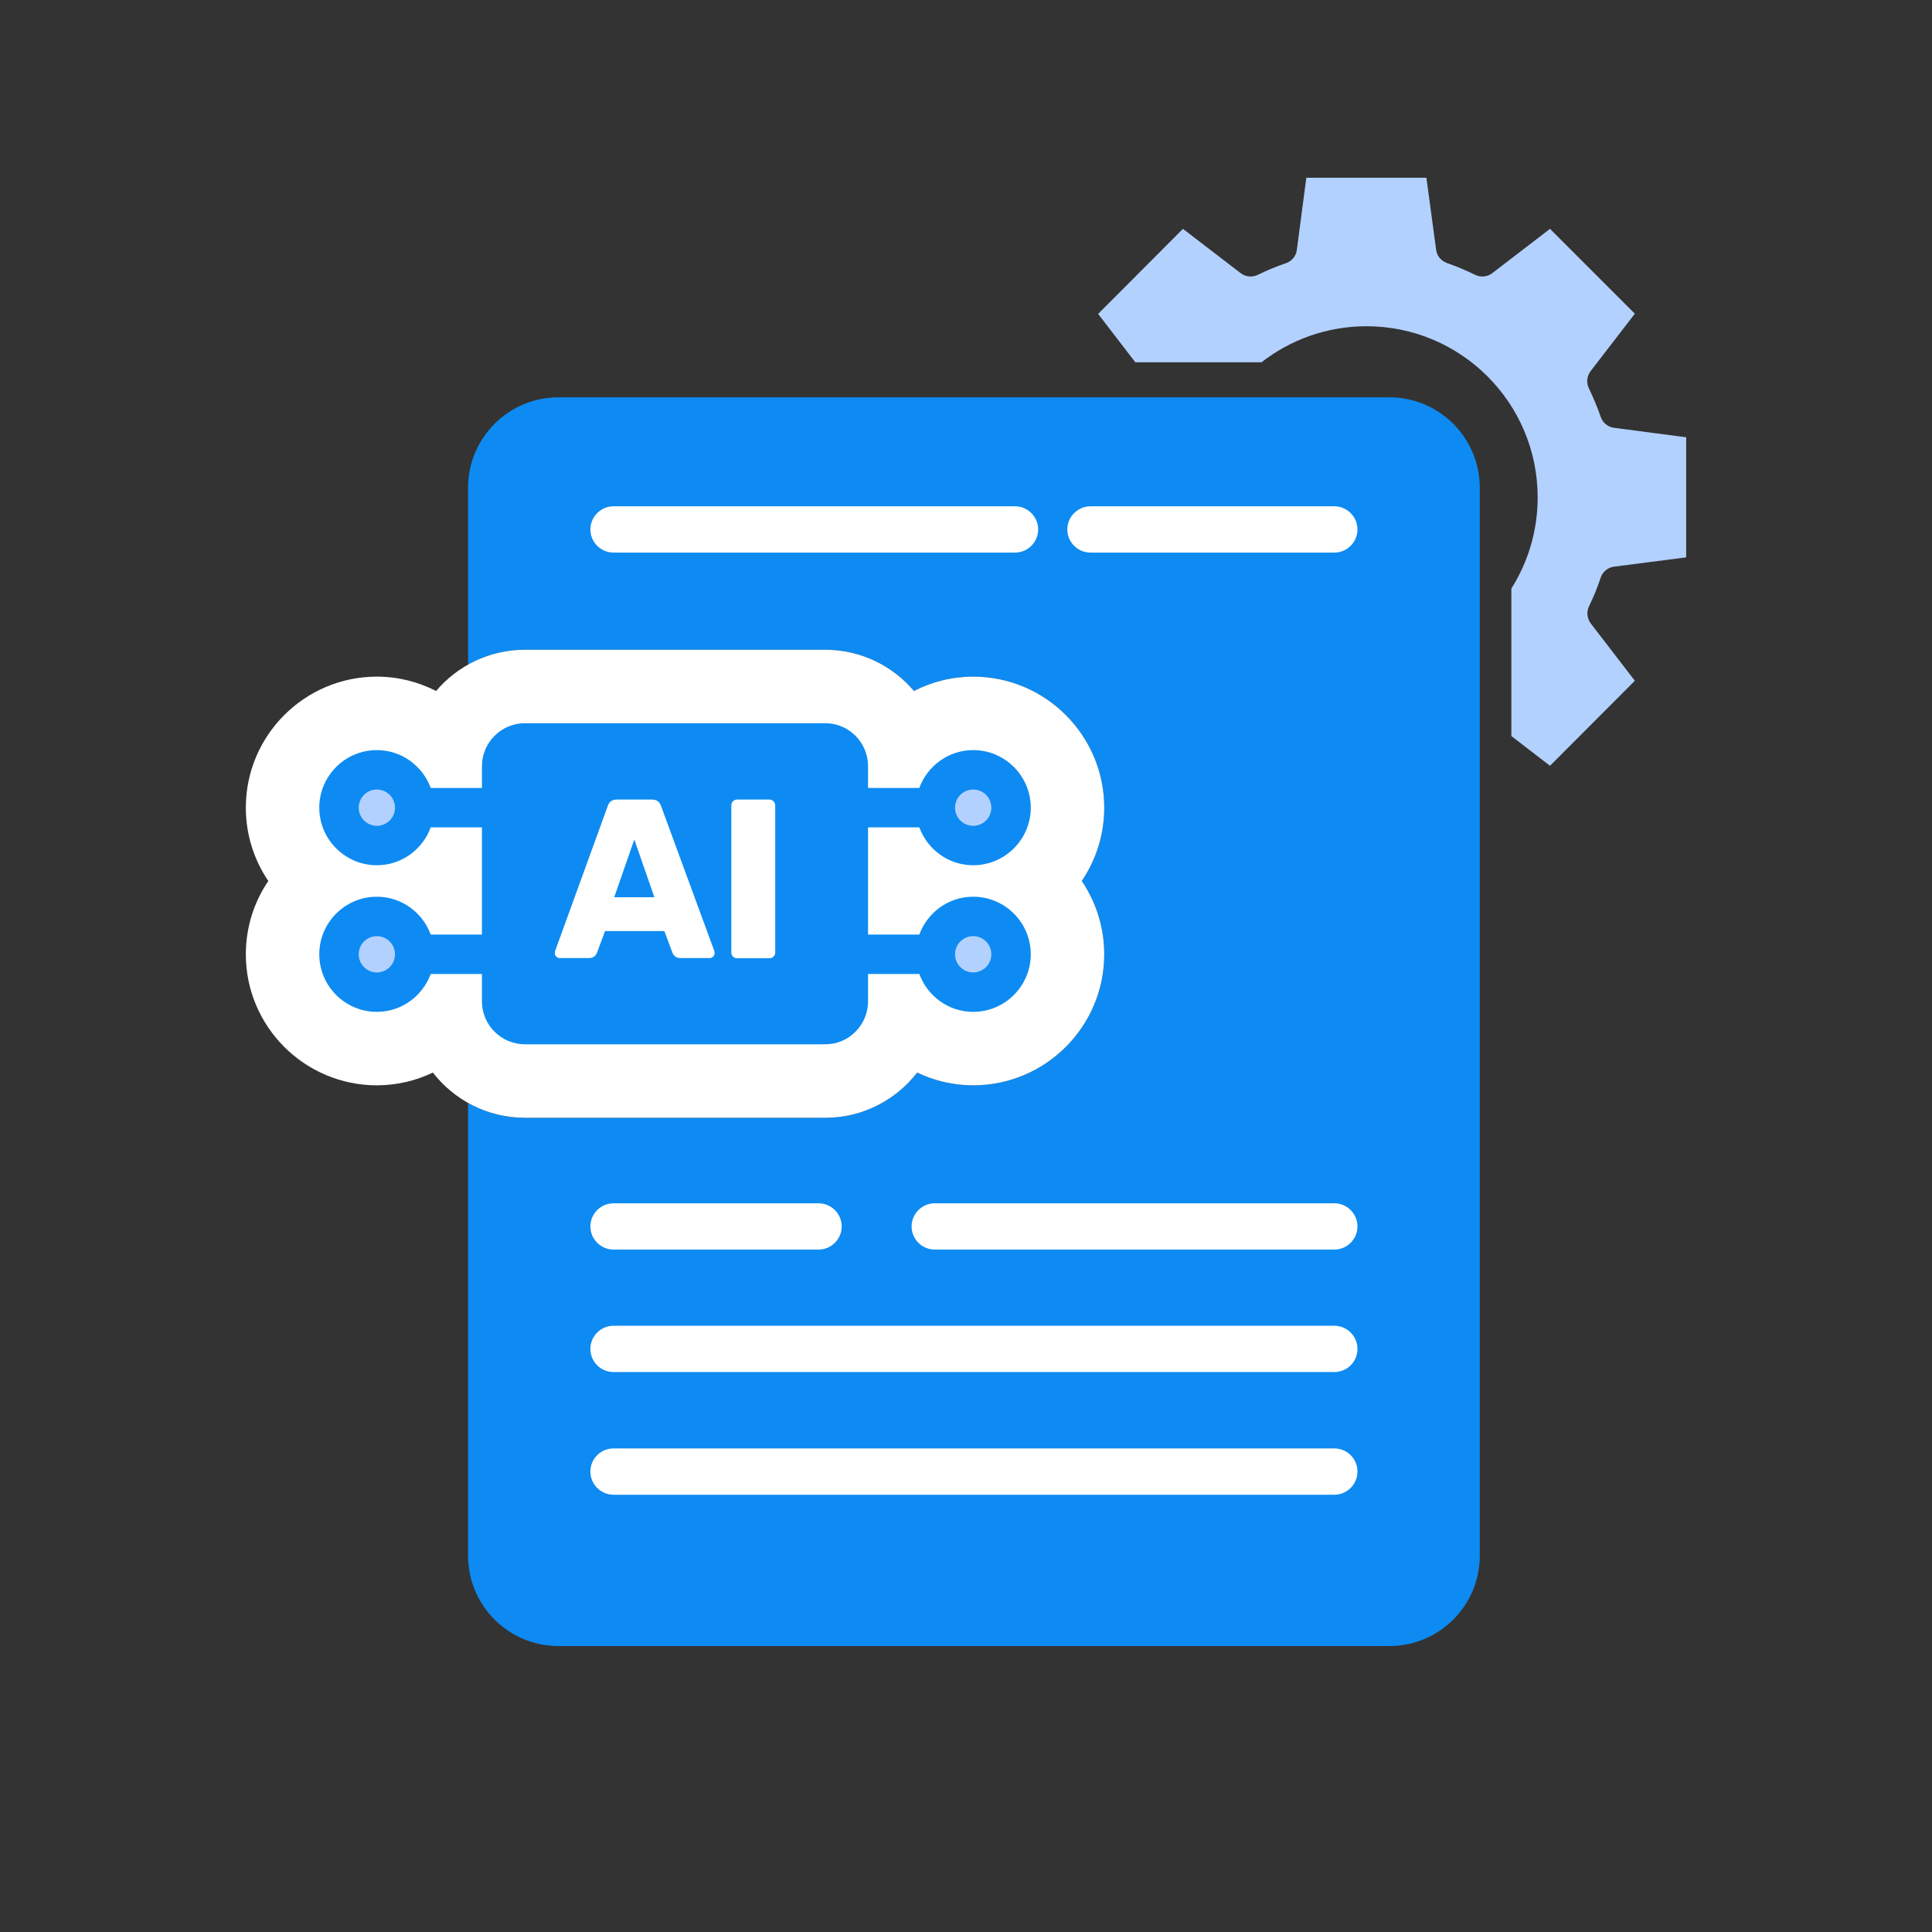 <?xml version="1.0" encoding="UTF-8"?>
<svg xmlns="http://www.w3.org/2000/svg" id="Layer_1" data-name="Layer 1" width="500" height="500" viewBox="0 0 500 500">
  <rect x="0" y="0" width="500" height="500" fill="#333333" stroke="none"/>
  <path d="M359.551,102.824h-214.997c-12.936,0-23.416,10.48-23.416,23.416v45.769c4.353-2.446,9.368-3.849,14.707-3.849h77.737c9.186,0,17.424,4.146,22.945,10.668,4.663-2.388,9.898-3.712,15.333-3.712,18.698,0,33.91,15.212,33.91,33.91,0,7.023-2.145,13.554-5.817,18.972,3.671,5.418,5.817,11.948,5.817,18.971,0,18.698-15.212,33.911-33.91,33.911-5.114,0-10.05-1.172-14.5-3.3-5.507,7.112-14.119,11.697-23.779,11.697h-77.737c-5.339,0-10.354-1.402-14.707-3.847v117.154c0,12.936,10.48,23.416,23.416,23.416h214.997c12.936,0,23.416-10.48,23.416-23.416V126.24c0-12.936-10.48-23.416-23.416-23.416Z" style="fill: #0d8bf2;"></path>
  <g>
    <path d="M262.687,143.009h-103.905c-3.294,0-5.989-2.695-5.989-5.989s2.695-5.989,5.989-5.989h103.905c3.294,0,5.989,2.695,5.989,5.989s-2.695,5.989-5.989,5.989Z" style="fill: #fff;"></path>
    <path d="M158.782,311.413h53.061c3.294,0,5.989,2.695,5.989,5.989s-2.695,5.989-5.989,5.989h-53.061c-3.294,0-5.989-2.695-5.989-5.989s2.695-5.989,5.989-5.989Z" style="fill: #fff;"></path>
    <path d="M345.322,386.834h-186.54c-3.294,0-5.989-2.695-5.989-5.989,0-3.354,2.695-5.989,5.989-5.989h186.54c3.294,0,5.989,2.635,5.989,5.989,0,3.294-2.695,5.989-5.989,5.989Z" style="fill: #fff;"></path>
    <path d="M345.322,355.082h-186.54c-3.294,0-5.989-2.635-5.989-5.989,0-3.294,2.695-5.989,5.989-5.989h186.54c3.294,0,5.989,2.695,5.989,5.989,0,3.354-2.695,5.989-5.989,5.989Z" style="fill: #fff;"></path>
    <path d="M345.322,323.391h-103.416c-3.294,0-5.989-2.695-5.989-5.989s2.695-5.989,5.989-5.989h103.416c3.294,0,5.989,2.695,5.989,5.989s-2.695,5.989-5.989,5.989Z" style="fill: #fff;"></path>
    <path d="M345.322,143.009h-63.111c-3.294,0-5.989-2.695-5.989-5.989s2.695-5.989,5.989-5.989h63.111c3.294,0,5.989,2.695,5.989,5.989s-2.695,5.989-5.989,5.989Z" style="fill: #fff;"></path>
  </g>
  <path d="M285.77,209.026c0-18.698-15.212-33.91-33.91-33.91-5.435,0-10.671,1.325-15.333,3.712-5.521-6.522-13.759-10.668-22.945-10.668h-77.737c-9.202,0-17.452,4.145-22.984,10.667-4.662-2.387-9.897-3.711-15.33-3.711-18.698,0-33.911,15.212-33.911,33.91,0,7.023,2.145,13.554,5.817,18.972-3.671,5.418-5.817,11.948-5.817,18.971,0,18.698,15.213,33.911,33.911,33.911,5.112,0,10.048-1.172,14.496-3.299,5.517,7.112,14.142,11.696,23.819,11.696h77.737c9.66,0,18.271-4.586,23.779-11.697,4.449,2.128,9.386,3.3,14.5,3.3,18.698,0,33.91-15.213,33.91-33.911,0-7.023-2.145-13.553-5.817-18.971,3.671-5.418,5.817-11.949,5.817-18.972Z" style="fill: #fff;"></path>
  <g>
    <path d="M251.86,232.07c-6.415,0-11.848,4.1-13.942,9.798h-13.261s-.004.001-.006.001v-27.744s.004.001.006.001h13.261c2.094,5.699,7.527,9.798,13.942,9.798,8.214,0,14.899-6.685,14.899-14.899s-6.685-14.899-14.899-14.899c-6.415,0-11.848,4.1-13.942,9.798h-13.261s-.004.001-.006.001v-5.635c0-6.121-4.948-11.12-11.069-11.12h-77.738c-6.121,0-11.12,4.999-11.12,11.12v5.634h-13.253c-2.094-5.699-7.527-9.798-13.942-9.798-8.214,0-14.899,6.685-14.899,14.899s6.685,14.899,14.899,14.899c6.415,0,11.848-4.1,13.942-9.798h13.253v27.741h-13.253c-2.094-5.699-7.527-9.798-13.942-9.798-8.214,0-14.899,6.685-14.899,14.899s6.685,14.899,14.899,14.899c6.415,0,11.848-4.1,13.942-9.798h13.253v7.075c0,6.121,4.999,11.12,11.12,11.12h77.738c6.121,0,11.069-4.999,11.069-11.12v-7.077s.004.001.006.001h13.261c2.094,5.699,7.527,9.798,13.942,9.798,8.214,0,14.899-6.685,14.899-14.899s-6.685-14.899-14.899-14.899Z" style="fill: #0d8bf2;"></path>
    <circle cx="251.86" cy="209.026" r="4.697" style="fill: #b3d1ff;"></circle>
    <circle cx="97.53" cy="209.026" r="4.697" style="fill: #b3d1ff;"></circle>
    <circle cx="97.53" cy="246.969" r="4.697" style="fill: #b3d1ff;"></circle>
    <circle cx="251.86" cy="246.969" r="4.697" style="fill: #b3d1ff;"></circle>
    <g>
      <path d="M171.083,208.604c-.379-1.136-1.19-1.677-2.327-1.677h-9.145c-1.19,0-1.948.541-2.327,1.677l-13.636,37.553c-.054.108-.054.271-.054.541,0,.325.108.595.379.866s.541.379.866.379h7.63c.92,0,1.623-.433,2.002-1.299l2.11-5.682h15.368l2.11,5.682c.379.866,1.082,1.299,2.002,1.299h7.63c.325,0,.595-.108.866-.379s.379-.541.379-.866c0-.216,0-.433-.054-.541l-13.798-37.553ZM158.962,232.196l5.195-14.935,5.195,14.935h-10.389Z" style="fill: #fff;"></path>
      <path d="M199.113,206.926h-8.387c-.379,0-.758.162-1.028.433-.271.271-.433.649-.433,1.082v38.094c0,.379.162.758.433,1.028.271.271.649.433,1.028.433h8.387c.433,0,.758-.162,1.082-.433.271-.271.433-.649.433-1.028v-38.094c0-.433-.162-.758-.433-1.082-.325-.271-.649-.433-1.082-.433Z" style="fill: #fff;"></path>
    </g>
  </g>
  <path d="M414.257,149.492c.513-1.54,1.882-2.68,3.535-2.851l18.589-2.395v-31.076l-18.646-2.452c-1.596-.171-2.965-1.312-3.478-2.851-.855-2.452-1.825-4.79-3.022-7.299-.741-1.483-.57-3.193.399-4.504l11.461-14.882-21.953-21.953-14.939,11.461c-1.255.969-2.965,1.14-4.391.456-2.452-1.198-4.904-2.224-7.356-3.079-1.54-.57-2.623-1.882-2.794-3.478l-2.509-18.589h-31.076l-2.452,18.646c-.171,1.597-1.312,2.965-2.851,3.478-2.338.798-4.733,1.768-7.299,3.022-1.426.684-3.136.513-4.391-.456l-14.939-11.461-21.953,22.01,9.634,12.524h32.641c7.506-5.842,16.932-9.331,27.176-9.331,24.462,0,44.305,19.843,44.305,44.305,0,8.668-2.501,16.749-6.807,23.58v38.17l10,7.701,21.953-22.01-11.404-14.825c-.969-1.312-1.14-3.022-.456-4.448,1.198-2.452,2.224-4.961,3.022-7.413Z" style="fill: #b3d1ff;"></path>
</svg>
